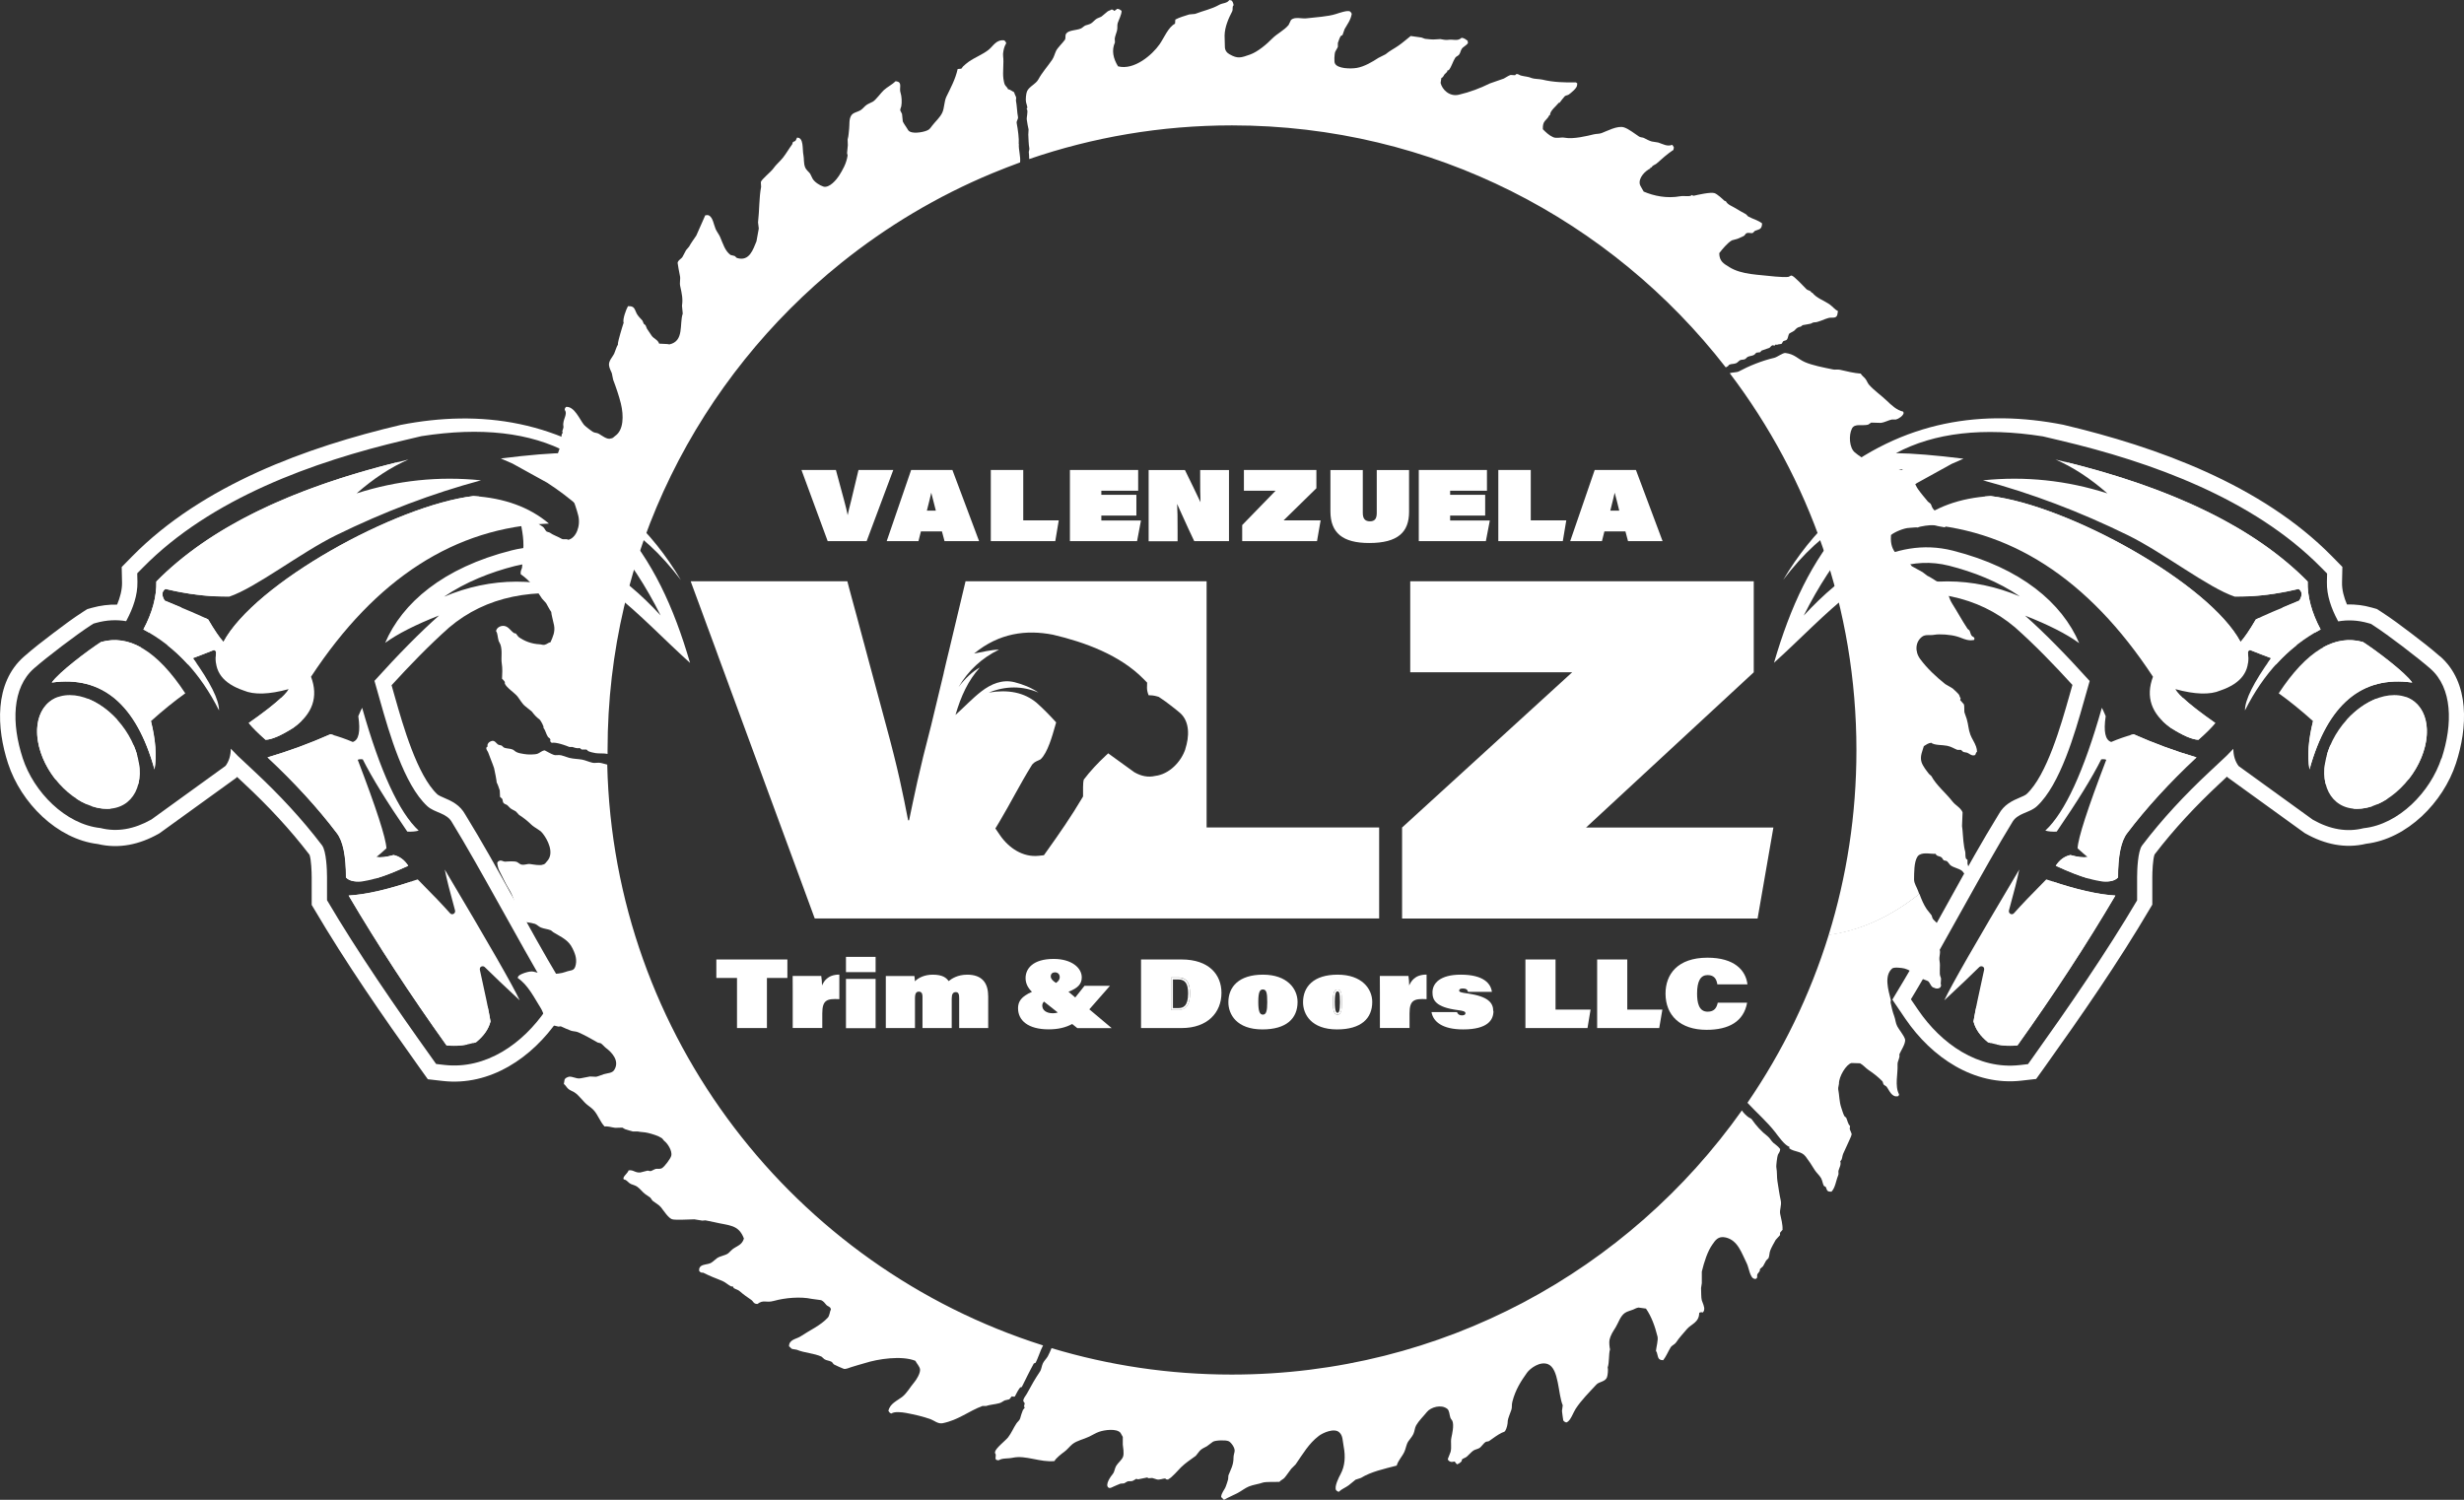 <?xml version="1.0" encoding="UTF-8"?><svg id="Layer_1" xmlns="http://www.w3.org/2000/svg" viewBox="0 0 360 219.14"><rect x="0" y="0" width="360" height="219.14" fill="#333333" stroke="none"/><path d="M288.88,109.8c-.19.15-.19.29-.3.52-.06.02-.11.04-.16.04-.42.08-.67-.25-1.01-.38-.19-.04-.38-.08-.56-.11-.11-.1-.23-.2-.34-.3h-.52c-.51-.2-.9-.48-1.5-.6-.32-.07-.8-.09-1.25-.13-.47-.05-.9-.13-1.07-.31-.43.03-.79.3-1.09.49-.18.67-.61,1.48-.34,2.33.2.61.72,1.25,1.09,1.73.06.05.12.11.18.16,0,0,0,0,0,0,.05.05.1.09.16.14.75,1.39,2.15,2.5,3.11,3.75.13.17.31.33.49.48.38.32.8.63.97,1.09-.03.66-.05,1.33-.08,1.99.12.74.13,1.98.31,3.04.04.24.08.46.15.68.08.29-.04.77.15,1.09.03.05.16.07.19.15v.56c.1.42.3.9.6,1.13,0,.15-.02.21-.08.3-.08.15-.41.32-.6.22-.45-.08-.49-.45-.75-.64-.46-.34-1.19-.44-1.65-.79-.03-.02-.06-.05-.09-.09-.14-.16-.34-.45-.44-.51-.16-.1-.35-.05-.49-.15-.09-.12-.18-.25-.26-.37-.28-.27-.75-.14-.9-.56-.7.05-1.67-.24-2.35.14-.03.02-.06.03-.09.05-.1.07-.18.17-.25.29-.46.75-.45,2.27-.46,3.28,0,.57.4,1.12.6,1.69.05.15.11.3.16.44-.41.33-.83.65-1.26.95-.1.07-.19.14-.29.21-.13.09-.26.19-.4.28-.13.09-.25.17-.38.26-.11.07-.21.14-.32.21-.1.06-.19.12-.29.18-.11.07-.22.14-.33.21-.07.05-.15.09-.23.14-.09.05-.18.11-.27.16-.03.02-.06.04-.1.06-.09.05-.17.1-.26.15-.12.07-.25.14-.37.21-.08.05-.17.09-.25.14-.08.04-.15.08-.23.12-.03.02-.06.03-.1.05-.11.06-.22.12-.34.17-.04.02-.08.04-.12.06-.08.04-.16.08-.25.12-.07.03-.13.06-.2.1-.08.04-.16.08-.24.11-.05.02-.1.05-.14.07-.1.05-.2.09-.3.14-.03.01-.05.02-.08.04-.11.05-.23.1-.34.14-.04.02-.08.04-.13.05-.1.04-.19.08-.29.12-.13.05-.26.1-.39.15-.1.04-.21.08-.31.12-.08.03-.16.06-.25.09-.25.09-.5.18-.76.26-.35.11-.7.22-1.05.31-.25.07-.49.13-.74.19-.09.02-.18.04-.27.06-.1.02-.2.05-.3.07-.12.03-.24.05-.36.07-.14.03-.29.06-.43.08-.14.03-.28.05-.42.07-.15.02-.3.05-.45.07,2.64-8.53,4.06-17.6,4.06-27,0-20.7-6.89-39.79-18.51-55.1.36-.13,1.03-.1,1.31-.25,1.53-.82,3.41-1.58,5.18-1.99.46-.11,1.28-.76,1.65-.71,1.34.16,1.79.86,2.82,1.32,1.11.49,2.71.79,4.16,1.09.28.06.65-.04.98.04.98.23,2.11.5,3.04.56.16.29.47.5.67.75.23.27.32.64.56.9.78.87,1.79,1.55,2.63,2.36.56.54,1.43,1.37,2.33,1.54.03.06.05.13.08.19-.04.42-.75.88-1.13.97h-.6c-.52.1-1.01.42-1.62.49-.46-.01-.92-.03-1.39-.04-.15.1-.3.2-.45.3-.85.22-1.96-.22-2.36.56-.5.98-.39,2.82.41,3.49.55.46,1.39,1.07,2.25,1.31.3.05.6.1.9.15.51.17,1.1.46,1.65.6,1.15.29,2.11.41,3,.94.49.29,1.05,1.83,1.43,2.36.44.63.97,1.24,1.46,1.84.13.1.25.2.38.3.14.2.16.42.3.64.3.47,1.04.99,1.43,1.35.29.27.41.64.75.86-.04.39-.23.38-.41.6-.52-.07-.97-.18-1.5-.3-.46-.1-2.26.16-2.44.34-.06-.09-.88.03-1.24.04-.8.02-2.21.64-2.67,1.05,0,.03,0,.07,0,.11-.19,2.47,1.29,3.1,2.78,4.1.09.11.18.22.26.34.54.32,1.04.55,1.58.87.22.17.45.35.68.52.52.24.83.49,1.27.75.31.18.65.21.94.41.68.47.87,2.05,1.39,2.85.79,1.24,1.47,2.52,2.29,3.75.09.07.18.15.26.22.15.25.16.56.34.79.13.17.33.13.41.38.02.05,0,.08-.04.15v.08c-.42.09-.78.06-1.1-.02-.47-.11-.89-.33-1.38-.47-.96-.29-2.57-.4-3.34-.26-.66.12-1.29-.08-1.76.26-1.03.74-1.13,2.19-.3,3.3.98,1.33,2.29,2.56,3.64,3.64.36.21.72.42,1.09.64.18.15.84.76.94.94.11.2.07.32.22.45,0,.15-.02.21-.07.3.19.21.38.42.56.64.08.25.03.88.07,1.16.11.33.23.65.34.98.26.9.23,1.49.53,2.29.2.55.61,1.1.83,1.73.09.25.14.51.14.79Z" fill="#fff" fill-rule="evenodd"/><path d="M268.54,45.48c-.07.14-.06.51-.15.64-.21.44-.77.22-1.24.34-.62.15-1.48.66-2.1.64-.15,0-.35.13-.49.19-.07.03-1.2.22-1.2.22-.34.36-.39.16-.75.38-.18.1-.33.32-.49.45-.22.13-.45.25-.68.38-.21.26-.17.65-.37.9-.13.16-.4.13-.56.26-.06.11-.13.22-.19.34-.16.09-.49.05-.67.15-.04.03-.17-.03-.19-.04-.11.05-.08.07-.15.15-.05.02-.21.01-.3-.04-.27.07-.3.26-.49.38-.39.14-.78.28-1.16.41-.06.08-.13.15-.19.23-.19.02-.37.05-.56.07-.09.06-.2.24-.3.3-.31.19-.59.15-.94.3-.13.06-.29.28-.41.34-.24.12-.49.05-.71.15-.19.09-.38.36-.6.45-.35.14-.67.07-1.01.22-.06.08-.13.15-.19.22-.09.06-.19.12-.31.17-16.69-21.51-42.8-35.36-72.14-35.36-10.37,0-20.34,1.73-29.63,4.92-.01-.34-.02-.69-.06-1.06,0-.08.11-.33.08-.52-.11-.52-.12-1.5-.15-1.99.01-.25.02-.5.04-.75-.11-.41-.18-.96-.26-1.43-.06-.31.2-1.15.04-1.5-.06-.14.03-.06-.11-.11.02-.04.14-.09.15-.11.04-.07-.15-.68-.19-.83-.09-.36,0-1.29.15-1.61.31-.7,1.28-1.04,1.65-1.73.59-1.08,1.37-1.91,2.03-2.89.26-.39.35-.84.56-1.28.23-.47.96-1.15,1.28-1.61.17-.25,0-.63.19-.9.35-.53,1.49-.47,2.14-.75.22-.09.45-.36.67-.45.21-.08.57-.14.83-.3.29-.18.54-.53.86-.71.24-.13.44-.16.67-.3l.9-.75c.2-.13.36-.12.52-.26.23,0,.31.02.38.19.2-.04.34-.19.49-.3.32.02.41.13.6.26.01.02.03.05.04.07-.01.54-.41,1.27-.56,1.73-.12.35,0,.67-.11,1.13-.08.32-.29.82-.33,1.16.01.19.02.37.03.56-.51,1.13-.27,2.32.45,3.49,2.36.62,5.01-1.69,6.08-3.23.62-.89,1.28-2.53,2.25-3,.01-.2.03-.4.04-.6.58-.31,1.32-.53,2.03-.75.29-.03.58-.05.86-.08,1.21-.47,2.41-.7,3.49-1.31.53-.31,1.18-.21,1.5-.71.1.01.2.03.3.04.2.13.29.43.34.71-.27.25-.04.58-.23.94-.48.91-1.07,2.22-1.09,3.49.01.54.02,1.08.04,1.61,0,.59.3.91.68,1.13,1.21.69,1.67.51,3,.04,1.13-.4,2.44-1.52,3.23-2.33.72-.73,1.75-1.2,2.4-1.99.11-.24.22-.48.34-.71.51-.55,1.58-.18,2.25-.26,1.44-.18,3.11-.24,4.35-.64.38-.12,1.69-.59,2.03-.37.14.08.16.22.26.34-.15.92-.64,1.52-1.05,2.25-.1.29-.2.58-.3.86-.09.05-.18.1-.27.15-.19.31-.31.76-.41,1.01v.56c-.08.22-.3.52-.38.71-.13.3-.19,1.54-.04,1.73.37.75,2.25.8,3.19.64,1.11-.19,2.28-.89,3.15-1.46.35-.17.7-.35,1.05-.53.58-.5,1.26-.82,1.91-1.28.6-.42,1.18-.93,1.76-1.39.52.07,1.05.15,1.57.22.18.06.35.13.53.19.43.04,1.09.14,1.58.08.21-.02.43-.03.64-.04.35.06.79.16,1.13.11.81-.12,1.39.25,1.99-.3.4.03.63.27.9.45,0,.19-.03.19.04.3-.24.4-.71.53-.94.9-.16.26-.2.65-.41.86-.16.16-.4.22-.52.41-.37.57-.52,1.27-.94,1.8-.07.03-.15.05-.23.08v.15c-.14.14-.27.28-.41.41-.16.23-.18.41-.45.52-.04.24-.07.48-.11.71.22.97,1.29,2.05,2.66,1.73,1.68-.39,3.17-.98,4.54-1.65.68-.24,1.35-.47,2.03-.71.34-.17.66-.43,1.01-.53.21.01.43.03.64.04.03-.01.1-.13.15-.15.29-.09.49.14.68.19.63.17,1.06.14,1.61.38.32.13,1.09.12,1.54.22,1.62.4,3.31.43,4.92.41.06.05.13.1.19.15-.01.1-.03.2-.04.3-.02.4-.92,1.12-1.2,1.32-.17.12-.46.12-.6.26-.31.34-.46.58-.75.94h-.11c-.37.48-1.32,1.2-1.28,1.8-.05.01-.1.03-.15.04v.08c-.4.72-.96.68-.9,1.95.42.43.92.91,1.5,1.16.52.23,1.14-.03,1.69.08,1.28.24,3.24-.25,4.24-.49.46-.11.75-.04,1.16-.19.72-.26,2.32-1.14,3.27-.83.71.23,1.6.96,2.21,1.35.22.13.52.11.68.19.4.2.76.41,1.16.52.31.05.63.1.94.15.72.23,1.29.63,2.06.34.07.11.15.22.22.34.02.06,0,.19-.04.26v.19s-.03-.03-.04-.04c-.85.58-1.68,1.3-2.44,1.99-.23.2-.61.24-.71.56h-.19v.15c-.72.33-1.77,1.35-1.54,2.33.05.21.43.79.56,1.05,1.49.64,3.39,1.04,5.37.68.53-.1,1.46.13,1.69-.19.02.06.19.14.3.11.41-.1,2.45-.57,3-.37.4.14,1.18.86,1.5,1.16.04.06.05-.01.11-.04.3.6.9.74,1.46,1.09.5.31.94.56,1.5.86.11.11.22.22.34.34.73.39,1.48.56,2.03,1.01-.03.93-.45.84-1.05,1.09-.1.1-.2.2-.3.3-.31.11-.63-.12-.97.07-.1.06-.2.27-.3.34-.28.18-.68.3-.97.45-.27.07-.55.15-.83.23-.64.37-1.39,1.28-1.84,1.87.01,1.22.7,1.55,1.46,2.03,1.83,1.14,4.26,1.09,6.75,1.39.32.04,1.68.11,1.91.04.16-.05.3-.21.45-.19.37.06,1.83,1.65,2.17,1.99.23.22.67.18.75.56.03-.03.05-.05.08-.08.63.85,1.77,1.17,2.63,1.8.39.29.71.71,1.16.94Z" fill="#fff" fill-rule="evenodd"/><path d="M148.84,21.02c.06-.78-.11-2.04-.3-3.04-.06-.31.26-.58.19-.9-.13-.61-.15-1.67-.3-2.4.01-.14.03-.28.04-.41-.08-.29-.22-.45-.3-.79-.32-.17-.56-.39-.9-.45-.03-.2-.33-.42-.45-.64-.1-.18-.19-.66-.22-.9-.13-.97.09-2.32-.04-3.27-.06-.45.09-1.08.23-1.46.07-.15.15-.3.22-.45-.02-.17-.19-.28-.26-.41-1.21-.16-1.63.84-2.33,1.39-.88.69-1.96,1.08-2.89,1.73-.26.18-.58.46-.82.68-.09.11-.17.22-.26.34-.17.01-.35.03-.53.04-.35,1.55-1.02,2.74-1.65,4.05-.34.71-.28,1.64-.6,2.33-.33.71-1,1.28-1.46,1.88-.15.19-.33.47-.52.6-.5.34-2.09.63-2.74.3-.25-.13-.3-.28-.45-.52-.18-.3-.43-.61-.6-.98-.04-.36-.08-.73-.11-1.09-.09-.18-.17-.35-.26-.52-.04-.14.12-.45.15-.6.11-.61.06-1.48-.11-1.99-.22-.62.24-1.41-.41-1.61-.1-.02-.2-.05-.3-.07-.51.5-1.2.83-1.73,1.31-.43.4-1.16,1.43-1.61,1.69-.31.17-.64.28-.94.49-.27.19-.52.53-.79.71-.46.32-1.14.35-1.43.83-.35.57-.22,1.31-.3,1.95-.06.45-.06.98-.22,1.54.01.28.03.55.03.83-.03.39-.07.78-.11,1.16.03.11.05.22.08.34-.18,1.21-.74,2.15-1.28,3-.29.45-1.38,1.85-2.29,1.54-.53-.18-1.24-.63-1.54-1.13-.12-.25-.25-.5-.37-.75-.24-.32-.59-.53-.75-.98-.2-.54-.13-1.24-.22-1.69-.19-.9.08-2.62-.94-2.59-.06.1-.16.41-.26.49-.11.05-.22.1-.34.15-.04.11-.07.22-.11.34-.47.63-.86,1.33-1.35,1.95-.45.57-1,.99-1.43,1.61-.32.46-1.7,1.55-1.8,1.95.01.24.03.48.04.71-.3,1.54-.24,3.38-.45,5.18.04.3.08.6.11.9-.11.62-.23,1.25-.34,1.87-.49,1.17-1.02,2.98-2.82,2.44-.16-.05-.24-.24-.37-.3-.2-.05-.4-.1-.6-.15-.83-.62-1.09-1.64-1.54-2.67-.16-.35-.49-.77-.64-1.13-.27-.64-.39-1.64-.94-1.95-.14-.1-.38-.08-.57-.04-.44.99-.88,1.98-1.31,2.96-.36.54-.73,1.02-1.05,1.61-.15.17-.3.35-.45.53-.19.34-.32.64-.52.98-.2.32-.61.42-.71.86,0,.03.25,1.58.34,1.91.11.42-.08.98.04,1.5.25,1.12.41,1.89.26,2.85.04.39.08.78.11,1.16-.51,1.5.25,4.03-1.95,4.5-.16-.08-1.13-.07-1.5-.11-.19-.59-.78-.71-1.09-1.16-.23-.34-.45-.67-.68-1.01-.08-.17-.15-.35-.22-.53-.07-.08-.21-.12-.26-.22-.06-.15-.13-.3-.19-.45-.27-.29-.64-.66-.83-1.01-.34-.66-.3-1.15-1.28-1.09-.25.4-.83,1.98-.63,2.4-.18.52-.32,1.05-.49,1.61-.08.28-.42,1.46-.34,1.58-.25.4-.36.9-.56,1.35-.2.43-.83,1.05-.75,1.69.04.38.27.85.41,1.16.06.31.12.63.19.94.4,1.05.86,2.38,1.13,3.49.44,1.81.4,3.89-.83,4.73-.22.15-.31.37-.68.38-.44.22-1.35-.48-1.69-.68-.27-.16-.56-.13-.83-.26-.22-.11-1.19-.86-1.35-1.05-.63-.76-1.39-2.73-2.63-2.63-.12.15-.18.16-.19.45.5.65-.38,1.43-.19,2.4.05.27-.24.71-.15.83.03.03.05.05.07.08-.33.32-.15.85-.23,1.35-.11.78-.49,1.53-.68,2.29-.12.51.14.65.26.94.09.22-.15.34-.19.52.31.32.45.9.68,1.28.33.55.83,1.14,1.13,1.73.11.41.22.83.34,1.24.37.88.7,1.83.94,2.78.37,1.51-.32,3.28-1.46,3.53-.28-.19-.67.03-.98-.15-.56-.34-1.22-.52-1.73-.9-.15-.05-.3-.1-.45-.15-.21-.16-.31-.52-.53-.68-.44-.32-.9-.54-1.31-.86-.38-.3-.51-.78-1.2-.79-.16.06-.32.12-.49.19-.14.13-.19.32-.34.45.25,1.41.71,3.27.34,5.14.01.21.03.43.04.64-.04.4-.08.8-.11,1.2-.11.35-.24.48-.19.94,1.47,1.03,2.12,2.06,3.11,3.56.2.22.4.45.6.67.26.43.47.9.75,1.28-.03.19.36,1.65.41,1.95.18.96-.17,1.68-.52,2.48-.35.05-.49.29-.86.37-.29.06-.5-.07-.71-.07-1.19-.05-2.29-.48-3.11-1.09-.13-.16-.25-.33-.38-.49-.08-.01-.15-.03-.23-.04-.42-.24-.7-.75-1.16-.97-.65-.32-1.46.13-1.5.67.25.33.2.84.38,1.43.09.18.17.35.26.53.31.93.06,1.92.19,2.74.12.74.08,1.55.04,2.25.12.13.35.32.41.49v.22c.2.56,1.43,1.36,1.84,1.87.37.47.67,1.06,1.13,1.43.33.26.65.52.98.79.36.48.64.8,1.13,1.16.11.08.69,1.05.56,1.2.3.38.36.87.64,1.31.12.19.33.18.38.45-.01.07-.03.15-.04.22.08.07.15.15.22.23.62-.15,2.1.4,2.59.6h.45c.25.09.68.26,1.05.15.1.08.2.15.3.23h.68c.15.04.16.17.26.22.3.15.75.24,1.09.3.45.08,1.32,0,1.75.12,0-.19,0-.38,0-.57,0-28.78,13.32-54.44,34.13-71.17,6.65-5.34,14.05-9.77,22.04-13.09h0c1.35-.56,2.72-1.09,4.1-1.6.1-.89-.24-1.83-.18-2.69Z" fill="#fff" fill-rule="evenodd"/><path d="M152.4,196.57c-.42.78-.79,2.05-1.12,2.57-.08.03-.15.05-.23.07-.65,1.18-1.19,2.31-1.76,3.45-.06.01-.12.03-.19.04-.2.11-.71,1.09-.83,1.35-.14.03-.29.04-.41-.04-.16.11-.25.33-.41.45-.21.05-.43.1-.64.15-.26.11-.48.33-.79.41-.7.19-1.36.21-1.95.41h-.53c-1.98.73-3.51,2.06-5.82,2.52-.67.13-1.25-.4-1.69-.56-1.18-.44-2.45-.71-3.64-.94-.58-.11-1.73-.24-2.14.08-.3-.05-.29-.21-.45-.38.21-1.06,1.26-1.47,1.99-2.03.72-.55,1.21-1.49,1.8-2.17.26-.3.91-1.31.83-1.88-.07-.44-.49-.85-.68-1.24-2-.8-5.46-.28-7.39.34-.66.21-1.33.36-2.03.6-.21.07-.76.32-1.05.23-.15-.05-1.28-.54-1.43-.64-.11-.08-.22-.31-.34-.38-.35-.2-.74-.18-1.05-.38-.14-.12-.27-.25-.41-.37-1.09-.51-2.46-.53-3.64-1.02-.22-.04-.45-.07-.67-.11-.2-.09-.27-.29-.45-.38-.01-1.02,1.09-1.06,1.69-1.46,1.34-.9,2.9-1.57,3.98-2.74.27-.3.28-.91.45-1.2-.07-.43-.46-.41-.68-.67-.21-.26-.42-.54-.75-.68-.46-.06-.93-.12-1.39-.19-1.62-.35-3.87-.16-5.52.3-1.2.33-1.48-.24-2.4.45-.59-.01-.57-.37-.9-.6-.59-.4-1.17-.81-1.69-1.27-.24-.22-.58-.27-.86-.45-.07-.04-.05-.18-.11-.22-.1-.01-.2-.03-.3-.04-.39-.19-.85-.62-1.27-.79-.99-.39-1.85-.73-2.78-1.2-.42.01-.41-.08-.6-.26,0-.19-.02-.34.08-.49.23-.52,1.22-.41,1.69-.71.3-.19.59-.49.86-.68.47-.31,1.18-.38,1.58-.67.22-.16.43-.44.64-.6.7-.54,1.4-.61,1.69-1.58-.78-2.11-2.25-1.88-4.35-2.4-.43-.09-.85-.18-1.28-.26-.15.01-.3.02-.45.04-.39-.06-.78-.12-1.16-.19-.47.02-2.95.12-3.19,0-.54-.07-1.36-1.35-1.69-1.76-.29-.36-.79-.61-1.16-.9-.17-.13-.26-.37-.41-.52-.25-.18-.5-.35-.75-.52-.4-.3-.72-.76-1.13-1.05-.3-.22-.57-.25-.94-.41-.29-.12-.52-.46-.79-.6-.16-.08-.21,0-.3-.15-.09-.36.61-.8.75-1.24.69-.13.95.39,1.73.3.34-.09.68-.18,1.02-.26.23-.03.3.13.56.04.18-.07.49-.26.67-.3.24-.05.56.07.9-.11.35-.2,1.24-1.36,1.35-1.8.19-.76-.6-1.87-.98-2.14-.15-.11-.25-.34-.41-.45-.5-.34-1.38-.6-1.99-.75-.55-.14-1.04-.11-1.54-.22h-.71c-.32-.1-.79-.21-1.13-.34-.12-.08-.25-.15-.38-.22-.35.01-.7.02-1.05.03-.65-.09-1.09-.27-1.54-.19-.66-.68-.97-1.71-1.61-2.4-.26-.28-.6-.52-.9-.75-.64-.49-1.23-1.44-1.95-1.87-.31-.19-.61-.26-.86-.49-.24-.21-.37-.51-.64-.71.04-.21.08-.43.11-.64.07-.16.25-.28.41-.34.54-.31,1.24.31,1.95.15.45-.09.9-.17,1.35-.26.3.01.6.03.9.04.33-.07.83-.29,1.13-.38.6-.17,1.21-.15,1.5-.6.86-1.33-.34-2.59-1.2-3.23-.25-.19-.49-.51-.75-.68-.15-.04-.3-.08-.45-.11-.92-.53-1.87-1.07-2.85-1.5-.35-.15-.78-.13-1.05-.23-.46-.16-1.06-.45-1.5-.64-.11.01-.23.03-.34.04-.33-.07-.93-.21-1.28-.37-.58-.24-.92-1.73-1.28-2.29-.94-1.48-1.87-3.43-3.38-4.43.01-.13.02-.19.08-.26.16-.3,1.67-.84,2.21-.68,1.39.41,3.53.48,4.69.04.86-.33,1.3-.05,1.5-1.09.19-.96-.22-1.81-.49-2.36-.59-1.23-1.65-1.64-2.78-2.33-.12-.1-.25-.2-.38-.3-.5-.2-.94-.2-1.46-.41-.28-.11-.59-.44-.86-.53-.73-.24-1.39-.17-2.03-.49-.41-.2-.5-.78-.6-1.31-.19-1.04-.62-2.41-1.17-3.27-.54-.87-.98-1.89-1.46-2.81-.11-.21-.3-.98-.23-1.09.06-.11.14-.18.26-.23.33-.16.61.12.86.11.35-.02,1.47-.13,1.8.08.15.09.38.29.56.34.48.13.87-.14,1.31-.07.54.08,1.53.26,1.88.07.31-.04.39-.28.56-.45,1.17-1.2.1-3.22-.64-4.13-.43-.53-1.13-.77-1.62-1.24-.56-.54-1.12-1-1.8-1.43-.15-.16-.3-.32-.45-.49-.27-.19-.57-.28-.83-.49l-.45-.45c-.18-.12-.44-.16-.56-.34-.13-.19-.06-.37-.19-.6-.1-.09-.2-.18-.3-.26l-.04-.94c-.14-.37-.26-.85-.45-1.16.03-.04-.31-1.89-.38-2.1-.24-.74-.59-1.51-.86-2.29-.07-.19-.34-.47-.26-.68.04-.17.03-.14.19-.19-.01-.05-.03-.1-.04-.15,0-.3.25-.52.45-.6.62-.31.82.33,1.16.49.15.04.3.07.45.11.15.09.25.28.45.34.44.13.75.09,1.13.23.22.08.38.28.56.37.33.18.7.22,1.13.3.56.11,1.61.1,1.99-.04.32-.11.63-.46,1.05-.49.4.2.84.48,1.28.64.41.15.66-.03,1.13.08.39.12.78.25,1.16.37.69.17,1.27.15,1.88.26.48.09.98.33,1.5.45.46.11.76-.09,1.39.07.24.06.52.13.79.21.92,39.83,27.37,73.35,63.63,84.85Z" fill="#fff" fill-rule="evenodd"/><path d="M260.48,179.63c-.14.16-.27.33-.41.49v.34c-.21.24-.42.47-.64.71-.27.5-.58,1.01-.79,1.54-.15.39-.1.78-.26,1.13-.11.11-.22.23-.34.34-.15.28-.3.55-.45.83-.15.14-.3.28-.45.41-.01.1-.03.2-.04.3-.11.15-.22.3-.34.45-.1.26.04.35-.08.57-.08.1-.2.17-.34.11-.66-.07-.84-1.7-1.13-2.25-.75-1.48-1.28-3.37-3.08-3.79-1.12-.26-1.54.46-1.91.98-.75,1.03-1.24,2.62-1.58,4.01v1.69c-.04.24-.07.48-.11.71.03.56,0,1.42.11,1.8.1.34.44.96.34,1.39-.03.21-.1.24-.19.38-.06-.01-.13-.02-.19-.04-.22,0-.22.03-.34.11-.01,1.4-1.19,1.63-1.8,2.36-.53.64-1.12,1.24-1.58,1.95-.19.29-.61.42-.79.71-.37.6-.65,1.32-1.09,1.88-.84.01-.73-.55-.94-1.16-.03-.09-.13-.12-.11-.26.04-.47.34-1.54.22-2.03-.37-1.5-.89-2.94-1.69-4.09-.36-.05-.72-.1-1.09-.15-.32.05-.55.2-.79.3-.43.18-.84.24-1.2.49-.66.45-.93,1.4-1.35,2.1-.38.62-.72,1.06-.9,1.87-.07.31.01,1.1.08,1.35-.22.73-.08,1.87-.34,2.63.09.33,0,1.19-.11,1.46-.26.66-1.15.62-1.54,1.05-1.04,1.13-2.19,2.25-3.04,3.56-.35.54-.72,1.69-1.27,1.95-.21.08-.41-.13-.53-.26-.02-.03-.19-1.35-.19-1.39.04-.28.07-.55.11-.83-.69-1.61-.54-5.34-2.14-6-1.16-.48-2.61.59-3.08,1.24-.9,1.26-1.69,2.49-2.14,4.24-.13.5-.01.81-.15,1.2-.09.25-.53,1.37-.52,1.57,0,.48-.14,1.12-.38,1.5-.14.18-.26.15-.49.26-.63.31-1.28.81-1.84,1.2-.16.11-.33.05-.53.15-.21.11-.6.65-.82.83-.27.21-.65.23-.94.41-.32.21-.68.64-.98.9-.2.18-.51.23-.71.41-.01.07-.03.15-.04.23-.13.22-.41.38-.68.49-.13-.13-.25-.24-.34-.41-.3.03-.52.13-.75-.04-.16-.07-.22-.16-.26-.34,0-.05.36-.84.41-1.05.17-.7-.03-1.4.11-2.06.11-.53.41-1.78.15-2.44-.06-.14-.24-.3-.3-.49-.15-.44-.13-1.02-.45-1.28-.9-.71-2.42-.23-2.97.45-.5.63-1.17,1.26-1.57,1.95-.22.38-.22.87-.41,1.27-.19.41-.52.74-.75,1.09-.29.44-.34,1.01-.56,1.5-.32.71-.9,1.24-1.13,2.03-1.91.5-3.74.89-5.22,1.8-.26.09-.53.18-.79.26-.33.25-.69.59-1.02.83-.48.35-1.01.53-1.43.94-.19-.04-.26-.12-.38-.22-.34-.49.42-1.96.64-2.36.63-1.17.74-2.54.45-4.05-.17-.91-.1-1.56-.64-2.06-.75-.69-2.45.1-3,.53-1.47,1.12-2.33,2.65-3.38,4.16l-.64.64c-.35.44-.62.89-.98,1.31-.2.24-.55.34-.75.6-.48.02-2.02-.04-2.44.11-.58.21-1.41.31-2.02.56-.57.24-1.1.67-1.61.94-.7.36-1.35.63-2.03,1.01-.15-.14-.27-.25-.41-.41.02-.6.5-1.04.68-1.54.13-.37.26-.72.34-1.05.01-.19.03-.38.04-.56.33-.86.76-1.51.75-2.63,0-.26.1-.61.15-.83.14-.56-.55-1.41-.86-1.54-.41-.2-1.9-.15-2.29.07-.3.23-.6.45-.9.67-.36.2-.79.37-1.05.68-.19.24-.37.47-.56.71-.75.55-1.52,1.05-2.17,1.69-.43.42-1.33,1.51-1.84,1.73v.04c-.26.01-.35,0-.45-.15-.4.02-.8.22-1.2.15-.24-.07-.48-.15-.71-.22-.17.01-.35.03-.52.04-.08-.04-.15-.07-.22-.11-.35.07-.96.19-1.28.26-.11.03-.29-.08-.3-.07-.14.06-.38.25-.52.3-.26.1-.5.02-.71.07-.16.04-.42.24-.56.3-.18.01-.35.02-.53.04-.31.1-.63.28-.97.41-.2.07-.49.31-.75.19-.64-.4.36-1.74.6-2.02.26-.31.27-.8.49-1.17.26-.45.84-.87,1.01-1.35.17-.48,0-1.4-.04-1.76v-1.13c-.11-.2-.22-.4-.34-.6-.57-.67-2.34-.42-3.11-.15-.49.17-1,.49-1.46.71-.83.4-1.76.56-2.44,1.09-.41.33-.77.82-1.2,1.13-.37.26-1.26.96-1.43,1.35-2.06.22-4.21-.89-6.08-.49-.77.17-1.51.02-2.06.37-.75.03-.37-.51-.45-.86-.03-.12-.17-.2-.08-.37.02-.48,1.54-1.67,1.88-2.1.5-.64.78-1.37,1.24-2.06.14-.21.45-.44.53-.71.09-.32.24-.85.41-1.24.09-.11.17-.23.26-.34,0-.1,0-.08-.11-.15.04-.16.07-.33.11-.49-.04-.13-.27-.24-.19-.52.11-.37.4-.66.56-.98.58-1.09,1.17-2.12,1.84-3.11.25-.36.25-.82.45-1.24.15-.33.52-.68.71-1.01.22-.39.37-.8.55-1.2,8.34,2.51,17.18,3.86,26.33,3.86,30.78,0,58-15.24,74.53-38.59.26.4.72.83,1.03,1.03.15.1.31.12.41.26.64.93,1.43,1.8,2.32,2.48.33.25.54.71.86.98.38.31.68.5.98.9-.02.43-.22.56-.34.83-.09.21-.28,1.6-.22,1.87.12.59.06,1.45.15,1.95.16.97.28,1.92.49,2.85.16.74-.21,1.36-.08,1.99.14.66.38,1.56.34,2.25Z" fill="#fff" fill-rule="evenodd"/><path d="M283.59,143.98c0,.46-.62.57-1.02.34-.47-.07-.56-.76-.9-.98-.31-.12-.62-.25-.94-.37-.11-.15-.22-.3-.34-.45-.18-.12-.41-.1-.6-.22-.47-.29-.92-.63-1.54-.79-.4-.1-1.54-.23-1.8,0-1.21,1.06-.56,3.15-.19,4.62-.01.11-.03.22-.04.34.13.64.3,1.39.53,1.99.21.56.18.98.45,1.5.25.48.99,1.36,1.13,1.88.16.61-.68,1.77-.83,2.25.13.47-.29.93-.26,1.46.07,1.34-.44,3.1.22,4.35-.03.16-.05.15-.11.26-.97.24-1.29-.83-1.72-1.39-.1-.12-.32-.18-.41-.3-.12-.15-.09-.39-.23-.52-.61-.61-1.25-1.12-1.99-1.61-.42-.28-.76-.73-1.24-.98-.41-.01-.83-.03-1.24-.04-.78.17-1.88,2.01-1.84,3.04,0,.13-.15.58-.11.79.17.83.14,1.79.45,2.7.08.23.32,1.06.49,1.28.05.06.19.11.23.19.2.44.24.9.56,1.2-.13.62.06.58.22,1.13.08.07-.23.78-.3.9-.31.69-.63,1.38-.94,2.06-.17.42-.08.8-.41,1.05.15.56-.12.89-.26,1.39-.05.19.06.44-.04.67-.35.84-.4,1.76-.98,2.4-.26,0-.42-.01-.56-.11-.17-.15-.19-.43-.26-.56-.1-.06-.2-.12-.3-.19-.16-.27-.21-.78-.41-1.13-.25-.43-.69-.79-.94-1.2-.41-.68-.83-1.32-1.31-1.95-.64-.83-1.62-.62-2.4-1.2.01-.08.03-.15.04-.22-.68-.17-1.64-1.56-2.06-2.1-1.21-1.57-2.73-2.87-4.08-4.33,5.12-7.46,9.15-15.72,11.88-24.55.15-.02.3-.04.45-.07.14-.02.28-.05.42-.07.14-.03.29-.05.43-.08.12-.02.24-.05.36-.07.1-.02.2-.04.3-.07.09-.02.18-.04.27-.06.25-.06.5-.12.74-.19.35-.1.7-.2,1.05-.31.25-.08.51-.17.76-.26.08-.03.16-.06.25-.09.11-.04.21-.08.31-.12.13-.05.26-.1.39-.15.1-.04.2-.08.29-.12.04-.02.08-.03.13-.05.11-.05.23-.1.34-.14.03-.01.05-.02.08-.04.1-.04.2-.09.3-.14.05-.02.1-.04.14-.07.08-.04.16-.07.24-.11.07-.03.13-.06.2-.1.08-.04.17-.08.25-.12.04-.02.08-.04.12-.06.11-.05.22-.11.34-.17.03-.02.06-.03.1-.05.08-.04.15-.08.23-.12.08-.04.17-.09.25-.14.12-.07.25-.13.37-.21.09-.05.17-.1.26-.15.03-.02.06-.04.1-.06.09-.05.18-.1.27-.16.08-.05.15-.09.23-.14.11-.07.22-.14.33-.21.1-.06.19-.12.29-.18.11-.07.21-.14.32-.21.13-.08.26-.17.38-.26.13-.09.27-.18.4-.28.1-.07.19-.14.29-.21.43-.31.85-.62,1.26-.95.3.8.62,1.59,1.08,2.26.22.29.45.58.68.86.11.21.1.39.22.56.16.22.45.42.6.64.26.38.32.99.68,1.28-.3.61.07,2.03-.38,2.4.33.53-.07,1.11.07,1.84.15.77-.11,1.83.15,2.33.18.35-.09.89.08,1.2Z" fill="#fff" fill-rule="evenodd"/><path d="M356.5,95.91c-1.36-1.19-2.83-2.33-4.27-3.42-1.4-1.07-2.86-2.15-4.34-3.11l-.63-.4-.71-.2c-1.2-.34-2.42-.5-3.65-.46-.44-1.03-.75-2.15-.72-3.24l.05-2.25-1.55-1.58c-10.25-10.41-25.49-15.94-39.24-19.19-11.53-2.26-23.34-.8-34.2,8.17,3.27-.58,7.43-1.64,10.81-1.68-7.41,3.58-13.25,8.97-17.52,16.18,2.97-3.9,6.04-6.71,9.21-8.45-5.07,5.65-8.14,12.31-10.55,20.56,3.58-3.21,7.5-7.35,11.17-10.18,4.22-3.26,9.09-5.35,14.41-4,3.51.89,7.21,2.32,10.36,4.49-6.92-2.9-14.08-2.97-21.51,0,8.33-1.4,15.35-.09,20.78,4.51,2.94,2.61,5.72,5.49,8.39,8.42l-.52,1.83c-1.11,3.9-3.22,11.39-6.18,14.12-.04.03-.08.06-.12.09-.2.13-.43.23-.65.32-1.4.59-2.52,1.12-3.31,2.55-4.84,7.87-9.03,16.21-13.78,24.15l-1.75,2.92,1.91,2.81c3.85,5.64,10.02,9.81,16.92,9.03l2.18-.25,1.31-1.83c5.34-7.48,10.65-15.14,15.33-23.09l.33-.55v-4.03c0-.69.07-2.62.33-3.3,2.85-3.73,6.07-7.16,9.48-10.34l1.11-1.04.1.13,11.24,8.12.11.06c2.78,1.57,5.79,2.25,8.89,1.5,5.97-.71,11.24-6.02,13.11-11.76,1.68-5.14,2.07-11.78-2.33-15.63ZM356.7,110.8c-1.61,4.91-6.22,9.67-11.37,10.21h0c-2.4.61-4.88.2-7.43-1.25l-10.84-7.84c-.51-.7-.76-1.54-.76-2.51l-1.01,1.04-2.51,2.35c-3.53,3.3-6.87,6.86-9.81,10.73-.63.83-.73,3.59-.73,4.64v3.38c-4.48,7.6-10.11,15.76-15.22,22.92l-.72,1.01-1.21.14c-6.08.69-11.47-3.11-14.84-8.06l-1.06-1.55.97-1.62c3.85-6.43,9.87-17.8,13.8-24.18.77-1.45,2.54-1.39,3.64-2.41,3.41-3.15,5.58-10.79,6.83-15.2l.88-3.1h0c-3.53-3.91-6.67-7.1-9.44-9.55,3.43,1.34,6.06,2.68,7.91,4.02-2.49-5.85-8.47-10.99-18.47-13.52-8.75-2.21-16.3,3.58-21.78,9.5,4.27-8.53,9.79-14.98,16.56-19.38l5.07-2.8c.57-.26,1.14-.51,1.72-.75-4.11-.51-7.4-.78-9.87-.81,5.6-3,12.76-3.82,21.47-2.45l2.49.59c13.28,3.13,28.25,8.5,38.17,18.58l.86.87-.03,1.25c-.04,1.95.66,3.87,1.55,5.55l.1.19c1.38-.24,2.84-.19,4.38.25l.39.11.35.22c2.16,1.39,6.48,4.7,8.34,6.32,3.23,2.83,3.3,8.06,1.65,13.12Z" fill="#fff" fill-rule="evenodd"/><path d="M327.36,93.78c.59-.65,1.33-1.74,2.23-3.28,1.12-.55,3.24-1.47,6.34-2.74.48-.76.45-1.33-.09-1.71-3.26.78-6.37,1.15-9.33,1.13-3.9-1.31-10.39-6.41-15.62-8.98-7-3.43-14.06-6.11-21.17-8.02,6.15-.63,12.22,0,18.18,1.91-2.5-2.19-5.02-3.84-7.58-4.95,16.75,3.95,29.03,9.89,36.84,17.83-.05,2.2.58,4.54,1.89,7-4.65,2.48-8.33,6.42-11.05,11.83-.01-1.54,1.26-4.08,3.81-7.64-.82-.3-1.85-.7-3.08-1.19-.26.07-.36.26-.3.58.33,2.55-1.02,4.32-4.02,5.34-1.51.65-3.7.59-6.58-.2.52.94,2.46,2.59,5.82,4.95-.6.72-1.42,1.53-2.46,2.45-.91-.03-2.27-.62-4.07-1.76-2.81-2.03-3.66-4.52-2.56-7.45-9.45-14.38-21.04-21.84-34.76-22.38,2.84-2.4,6.52-3.74,11.03-4.02,11.42,1.39,31.93,12.75,36.51,21.31Z" fill="#fff" fill-rule="evenodd"/><path d="M335.93,87.76c.48-.76.45-1.33-.09-1.71-2.43.58-4.78.94-7.04,1.07-8.7-5.91-15.78-10.12-21.23-12.61,2.61-.09,5.6.32,8.95,1.22-4.21-3.2-9.14-5.95-14.78-8.25,16.02,3.94,27.83,9.77,35.42,17.49-.05,2.2.58,4.54,1.89,7-.26.14-.51.28-.77.43-1.95-1.52-3.55-2.73-4.82-3.62.74-.31,1.56-.65,2.46-1.02Z" fill="#fff" fill-rule="evenodd"/><path d="M318.91,101.94c.99.93,2.57,2.17,4.76,3.7-.6.72-1.42,1.53-2.46,2.45-.91-.03-2.27-.62-4.07-1.76-.46-.33-.87-.68-1.22-1.03.73-1.16,1.73-2.28,3-3.35Z" fill="#fff" fill-rule="evenodd"/><path d="M290.85,72.48c11.42,1.39,31.93,12.75,36.51,21.31.59-.65,1.33-1.74,2.23-3.28.14-.07.29-.14.46-.22,1.53,1.14,3.37,2.47,5.51,3.97-1.07.84-2.07,1.78-3.01,2.82-.4-.05-.82-.1-1.26-.15.17-.25.35-.5.54-.77-.82-.3-1.85-.7-3.08-1.19-.26.07-.36.26-.3.58.05.4.06.78.03,1.14-.96,1.6-2.57,2.36-4.81,2.29-2.5-.28-3.5-2.77-5.68-6.07-5.48-8.31-16.65-16.43-28.01-20.36h0c.29-.03.58-.05.88-.07Z" fill="#fff" fill-rule="evenodd"/><path d="M315.71,92.41c.91,1.36,1.05,2.27.43,2.74-.75.48-1.6-.07-2.56-1.67-3.22-4.78-6.71-8.68-10.46-11.71,4.88,2,9.08,5.55,12.6,10.63Z" fill="#fff" fill-rule="evenodd"/><path d="M307.08,103.4c.12.21.31.62.57,1.24-.33,2.24-.07,3.5.81,3.77,1-.43,2.09-.81,3.27-1.13,3.03,1.34,6.09,2.47,9.19,3.38-3.97,3.71-7.35,7.41-10.13,11.08-.89,1.15-1.33,3.3-1.33,6.47-1.09,1.17-4.12.6-9.09-1.71.55-.85,1.26-1.38,2.13-1.57,1.08.3,1.92.4,2.51.29-.29-.22-.78-.64-1.47-1.27.08-1.53,1.48-5.84,4.19-12.93-.14-.09-.38-.11-.73-.07-1.34,2.67-3.51,6.19-6.51,10.56-.67.03-1.22-.02-1.66-.15,2.86-2.65,5.62-8.63,8.26-17.95Z" fill="#fff" fill-rule="evenodd"/><path d="M313.49,108.65c-1.93,1.88-3.11,3.09-3.52,3.62.36-1.6.79-3.22,1.28-4.86.15-.04.31-.09.46-.13,3.03,1.34,6.09,2.47,9.19,3.38-3.97,3.71-7.35,7.41-10.13,11.08-.89,1.15-1.33,3.3-1.33,6.47-.5.54-1.42.71-2.75.51-.37-4.72,2.37-11.17,8.21-19.33-.64-.36-1.11-.61-1.41-.74Z" fill="#fff" fill-rule="evenodd"/><path d="M302.48,124.93c1.08.3,1.92.4,2.51.29.29.54.32,1.58.09,3.13-1.31-.38-2.89-1-4.73-1.85.55-.85,1.26-1.38,2.13-1.57Z" fill="#fff" fill-rule="evenodd"/><path d="M289.69,141.24c-.17-.1-.37-.07-.51.06-1.15,1.14-2.85,2.76-5.11,4.86.94-2.05,4.59-8.42,10.95-19.11-.27,1.35-.77,3.33-1.5,5.96-.06.2.03.41.2.51.18.1.39.07.53-.09,1.03-1.16,2.6-2.81,4.72-4.94l.48.15c3.87,1.32,7.08,2.05,9.61,2.2-4.2,7.13-8.97,14.43-14.3,21.89-1.41.16-2.87,0-4.31-.46-1.13-.91-1.84-1.93-2.12-3.04.25-1.48.77-3.98,1.56-7.53.04-.19-.04-.39-.21-.49Z" fill="#fff" fill-rule="evenodd"/><path d="M304.82,131.06c-.8-.2-1.31-.32-1.52-.37-2.12,2.65-3.72,4.66-4.8,6.02-.13.17-.35.21-.54.11-.18-.1-.27-.32-.21-.52,1.1-3.63,1.84-6.12,2.21-7.47,3.64,1.21,6.68,1.89,9.1,2.03-4.2,7.13-8.97,14.43-14.3,21.89-1.01.11-2.03.07-3.06-.13.13-.17.26-.37.42-.59,1.94-2.62,6.17-9.6,12.69-20.96Z" fill="#fff" fill-rule="evenodd"/><path d="M294.56,141.31c.16-.13.38-.14.54,0,.16.13.21.35.12.54-1.39,2.95-2.85,6.47-4.39,10.56-.12-.04-.25-.07-.37-.11-1.13-.91-1.84-1.93-2.12-3.04.09-.56.23-1.28.4-2.14,1.77-2.08,3.71-4.02,5.82-5.8Z" fill="#fff" fill-rule="evenodd"/><path d="M349.8,101.56c3.86,0,5.77,3.72,4.27,8.31-1.5,4.59-5.85,8.31-9.7,8.31s-5.77-3.72-4.27-8.31c1.5-4.59,5.85-8.31,9.7-8.31Z" fill="#fff" fill-rule="evenodd"/><path d="M347.22,102.07l6.85,5.84c.18-3.01-.72-5.05-2.71-6.12,2.78.88,3.99,4.16,2.71,8.08-.48,1.47-1.25,2.85-2.21,4.05l-9.02-8.72c1.28-1.42,2.81-2.52,4.39-3.13Z" fill="#fff" fill-rule="evenodd"/><path d="M340.1,109.87c.11-.34.24-.68.38-1l8.34,7.84c-.46.3-.94.56-1.42.77l-7.45-7.1c.05-.17.1-.34.15-.51Z" fill="#fff" fill-rule="evenodd"/><path d="M346.67,117.77c-.77.27-1.55.41-2.3.41-.16,0-.32,0-.48-.02l-4.12-3.66c-.22-.92-.24-1.96-.05-3.09l6.96,6.36Z" fill="#fff" fill-rule="evenodd"/><path d="M345.24,93.8c1.91,1.23,6.16,4.43,7.2,5.93-7.36-1.04-12.37,3.19-15.01,12.69-.34-1.97-.16-4.32.52-7.05-1.76-1.58-3.44-2.94-5.02-4.07,4.05-6.16,8.15-8.66,12.31-7.49Z" fill="#fff" fill-rule="evenodd"/><path d="M344.68,98.85c-2.77-2.37-4.54-3.79-5.3-4.25,1.94-1.08,3.89-1.35,5.85-.8,1.91,1.23,6.16,4.43,7.2,5.93-7.36-1.04-12.37,3.19-15.01,12.69-.34-1.97-.16-4.32.52-7.05,1.69-3.2,3.93-5.37,6.74-6.51Z" fill="#fff" fill-rule="evenodd"/><path d="M89.65,86.68c3.67,2.83,7.59,6.97,11.17,10.18-2.41-8.25-5.48-14.91-10.55-20.56,3.17,1.74,6.24,4.55,9.21,8.45-4.26-7.21-10.1-12.61-17.52-16.18,3.38.04,7.54,1.1,10.81,1.68-10.86-8.96-22.68-10.42-34.2-8.17-13.75,3.24-28.99,8.78-39.24,19.19l-1.55,1.58.05,2.25c.02,1.09-.29,2.21-.72,3.24-1.23-.03-2.45.13-3.65.46l-.71.2-.63.4c-1.48.95-2.93,2.04-4.34,3.11-1.44,1.09-2.91,2.22-4.27,3.42-4.4,3.85-4.01,10.49-2.33,15.63,1.88,5.74,7.15,11.05,13.11,11.76,3.1.74,6.11.07,8.89-1.5l.11-.06,11.24-8.12.1-.13,1.11,1.04c3.41,3.18,6.63,6.61,9.48,10.34.26.68.32,2.61.32,3.3v4.03s.33.55.33.55c4.68,7.95,9.99,15.61,15.33,23.09l1.31,1.83,2.18.25c6.9.79,13.07-3.38,16.92-9.03l1.91-2.81-1.75-2.92c-4.75-7.94-8.94-16.28-13.78-24.15-.79-1.42-1.91-1.96-3.31-2.55-.21-.09-.45-.19-.65-.32-.04-.03-.08-.06-.12-.09-2.95-2.73-5.07-10.22-6.18-14.12l-.52-1.83c2.67-2.92,5.45-5.8,8.39-8.42,5.43-4.61,12.45-5.91,20.78-4.51-7.42-2.97-14.59-2.91-21.51,0,3.15-2.16,6.85-3.6,10.36-4.49,5.32-1.35,10.18.74,14.41,4ZM56.24,93.95c1.85-1.34,4.48-2.68,7.91-4.02-2.77,2.46-5.91,5.64-9.44,9.55h0s.88,3.1.88,3.1c1.25,4.4,3.42,12.05,6.83,15.2,1.11,1.02,2.87.97,3.64,2.41,3.93,6.38,9.95,17.75,13.8,24.18l.97,1.62-1.06,1.55c-3.37,4.95-8.76,8.75-14.84,8.06l-1.21-.14-.72-1.01c-5.11-7.15-10.75-15.32-15.22-22.92v-3.38c0-1.05-.1-3.8-.73-4.64-2.94-3.87-6.28-7.43-9.81-10.73l-2.51-2.35-1.01-1.04c0,.97-.25,1.81-.76,2.51l-10.84,7.84c-2.55,1.44-5.03,1.86-7.43,1.25h0c-5.15-.54-9.77-5.3-11.37-10.21-1.65-5.05-1.58-10.29,1.65-13.12,1.86-1.63,6.18-4.93,8.34-6.32l.35-.22.39-.11c1.54-.43,3-.48,4.38-.25l.1-.19c.89-1.68,1.59-3.61,1.55-5.55l-.03-1.25.86-.87c9.92-10.08,24.89-15.45,38.17-18.58l2.49-.59c8.71-1.36,15.87-.55,21.47,2.45-2.47.02-5.76.29-9.87.81.58.24,1.15.49,1.72.75l5.07,2.8c6.77,4.39,12.29,10.85,16.56,19.38-5.48-5.92-13.04-11.72-21.78-9.5-9.99,2.53-15.98,7.67-18.47,13.52Z" fill="#fff" fill-rule="evenodd"/><path d="M32.64,93.78c-.59-.65-1.33-1.74-2.23-3.28-1.12-.55-3.24-1.47-6.34-2.74-.48-.76-.45-1.33.09-1.71,3.26.78,6.37,1.15,9.33,1.13,3.9-1.31,10.39-6.41,15.62-8.98,7-3.43,14.06-6.11,21.17-8.02-6.15-.63-12.22,0-18.18,1.91,2.5-2.19,5.02-3.84,7.58-4.95-16.75,3.95-29.03,9.89-36.84,17.83.05,2.2-.58,4.54-1.89,7,4.65,2.48,8.33,6.42,11.05,11.83.01-1.54-1.26-4.08-3.81-7.64.82-.3,1.85-.7,3.08-1.19.26.07.36.26.3.58-.33,2.55,1.02,4.32,4.02,5.34,1.51.65,3.7.59,6.58-.2-.52.94-2.46,2.59-5.82,4.95.6.72,1.42,1.53,2.46,2.45.91-.03,2.27-.62,4.07-1.76,2.81-2.03,3.66-4.52,2.56-7.45,9.45-14.38,21.04-21.84,34.76-22.38-2.84-2.4-6.52-3.74-11.03-4.02-11.42,1.39-31.93,12.75-36.51,21.31Z" fill="#fff" fill-rule="evenodd"/><path d="M24.07,87.76c-.48-.76-.45-1.33.09-1.71,2.43.58,4.78.94,7.04,1.07,8.7-5.91,15.78-10.12,21.23-12.61-2.61-.09-5.6.32-8.95,1.22,4.21-3.2,9.14-5.95,14.78-8.25-16.02,3.94-27.83,9.77-35.42,17.49.05,2.2-.58,4.54-1.89,7,.26.14.51.28.77.43,1.95-1.52,3.55-2.73,4.82-3.62-.74-.31-1.56-.65-2.46-1.02Z" fill="#fff" fill-rule="evenodd"/><path d="M41.09,101.94c-.99.93-2.57,2.17-4.76,3.7.6.72,1.42,1.53,2.46,2.45.91-.03,2.27-.62,4.07-1.76.46-.33.87-.68,1.22-1.03-.73-1.16-1.73-2.28-3-3.35Z" fill="#fff" fill-rule="evenodd"/><path d="M69.15,72.48c-11.42,1.39-31.93,12.75-36.51,21.31-.59-.65-1.33-1.74-2.23-3.28-.14-.07-.29-.14-.46-.22-1.53,1.14-3.37,2.47-5.51,3.97,1.07.84,2.07,1.78,3.01,2.82.4-.05.82-.1,1.26-.15-.17-.25-.35-.5-.54-.77.82-.3,1.85-.7,3.08-1.19.26.07.36.26.3.58-.05.4-.06.78-.03,1.14.96,1.6,2.57,2.36,4.81,2.29,2.5-.28,3.5-2.77,5.68-6.07,5.48-8.31,16.65-16.43,28.01-20.36h0c-.29-.03-.58-.05-.88-.07Z" fill="#fff" fill-rule="evenodd"/><path d="M44.29,92.41c-.91,1.36-1.05,2.27-.43,2.74.75.48,1.6-.07,2.56-1.67,3.22-4.78,6.71-8.68,10.46-11.71-4.88,2-9.08,5.55-12.6,10.63Z" fill="#fff" fill-rule="evenodd"/><path d="M52.92,103.4c-.12.21-.31.62-.57,1.24.33,2.24.07,3.5-.81,3.77-1-.43-2.09-.81-3.27-1.13-3.03,1.34-6.09,2.47-9.19,3.38,3.97,3.71,7.35,7.41,10.13,11.08.89,1.15,1.33,3.3,1.33,6.47,1.09,1.17,4.12.6,9.09-1.71-.55-.85-1.26-1.38-2.13-1.57-1.08.3-1.92.4-2.51.29.29-.22.78-.64,1.47-1.27-.08-1.53-1.48-5.84-4.19-12.93.14-.09.38-.11.73-.07,1.34,2.67,3.51,6.19,6.51,10.56.67.03,1.22-.02,1.66-.15-2.86-2.65-5.62-8.63-8.26-17.95Z" fill="#fff" fill-rule="evenodd"/><path d="M46.51,108.65c1.93,1.88,3.11,3.09,3.52,3.62-.36-1.6-.79-3.22-1.28-4.86-.15-.04-.31-.09-.46-.13-3.03,1.34-6.09,2.47-9.19,3.38,3.97,3.71,7.35,7.41,10.13,11.08.89,1.15,1.33,3.3,1.33,6.47.5.54,1.42.71,2.75.51.37-4.72-2.37-11.17-8.21-19.33.64-.36,1.11-.61,1.41-.74Z" fill="#fff" fill-rule="evenodd"/><path d="M57.52,124.93c-1.08.3-1.92.4-2.51.29-.29.54-.32,1.58-.09,3.13,1.31-.38,2.89-1,4.73-1.85-.55-.85-1.26-1.38-2.13-1.57Z" fill="#fff" fill-rule="evenodd"/><path d="M70.31,141.24c.17-.1.37-.07.51.06,1.15,1.14,2.85,2.76,5.11,4.86-.94-2.05-4.59-8.42-10.95-19.11.27,1.35.77,3.33,1.5,5.96.06.2-.03.41-.2.51-.18.1-.39.07-.53-.09-1.03-1.16-2.6-2.81-4.72-4.94l-.48.15c-3.87,1.32-7.08,2.05-9.61,2.2,4.2,7.13,8.97,14.43,14.3,21.89,1.41.16,2.87,0,4.31-.46,1.13-.91,1.84-1.93,2.12-3.04-.25-1.48-.77-3.98-1.56-7.53-.04-.19.04-.39.21-.49Z" fill="#fff" fill-rule="evenodd"/><path d="M55.18,131.06c.8-.2,1.31-.32,1.52-.37,2.12,2.65,3.72,4.66,4.8,6.02.13.17.35.21.54.11.18-.1.27-.32.21-.52-1.1-3.63-1.84-6.12-2.21-7.47-3.64,1.21-6.68,1.89-9.1,2.03,4.2,7.13,8.97,14.43,14.3,21.89,1.01.11,2.03.07,3.06-.13-.13-.17-.26-.37-.42-.59-1.94-2.62-6.17-9.6-12.69-20.96Z" fill="#fff" fill-rule="evenodd"/><path d="M65.44,141.31c-.16-.13-.38-.14-.54,0-.16.13-.21.35-.12.54,1.39,2.95,2.85,6.47,4.39,10.56.12-.04.25-.07.37-.11,1.13-.91,1.84-1.93,2.12-3.04-.09-.56-.23-1.28-.4-2.14-1.77-2.08-3.71-4.02-5.82-5.8Z" fill="#fff" fill-rule="evenodd"/><path d="M10.2,101.56c-3.86,0-5.77,3.72-4.27,8.31,1.5,4.59,5.85,8.31,9.7,8.31s5.77-3.72,4.27-8.31c-1.5-4.59-5.85-8.31-9.7-8.31Z" fill="#fff" fill-rule="evenodd"/><path d="M12.78,102.07l-6.85,5.84c-.18-3.01.72-5.05,2.71-6.12-2.78.88-3.99,4.16-2.71,8.08.48,1.47,1.25,2.85,2.21,4.05l9.02-8.72c-1.28-1.42-2.81-2.52-4.39-3.13Z" fill="#fff" fill-rule="evenodd"/><path d="M19.9,109.87c-.11-.34-.24-.68-.38-1l-8.34,7.84c.46.3.94.56,1.42.77l7.45-7.1c-.05-.17-.1-.34-.15-.51Z" fill="#fff" fill-rule="evenodd"/><path d="M13.33,117.77c.77.27,1.55.41,2.3.41.16,0,.32,0,.48-.02l4.12-3.66c.22-.92.24-1.96.05-3.09l-6.96,6.36Z" fill="#fff" fill-rule="evenodd"/><path d="M14.76,93.8c-1.91,1.23-6.16,4.43-7.2,5.93,7.36-1.04,12.37,3.19,15.01,12.69.34-1.97.16-4.32-.52-7.05,1.76-1.58,3.44-2.94,5.02-4.07-4.05-6.16-8.15-8.66-12.31-7.49Z" fill="#fff" fill-rule="evenodd"/><path d="M15.32,98.85c2.77-2.37,4.54-3.79,5.3-4.25-1.94-1.08-3.89-1.35-5.85-.8-1.91,1.23-6.16,4.43-7.2,5.93,7.36-1.04,12.37,3.19,15.01,12.69.34-1.97.16-4.32-.52-7.05-1.69-3.2-3.93-5.37-6.74-6.51Z" fill="#fff" fill-rule="evenodd"/><polygon points="231.73 120.91 256.23 98.23 256.23 84.93 206.04 84.93 206.04 98.23 229.7 98.23 204.85 120.91 204.85 134.21 256.79 134.21 259.1 120.91 231.73 120.91" fill="#fff"/><path d="M176.29,120.91v-35.98h-35.22l-.56,2.35-.17.72-.64,2.68-1.02,4.28-.39,1.6-.4,1.71v.04s-1.85,7.69-1.85,7.69c-1.82,6.93-2.45,10.22-3.22,13.86h-.14c-.77-3.92-1.4-7.21-3.29-14.14l-2.57-9.54-.59-2.21-.06-.21-.37-1.38-.57-2.13-.85-3.13-.33-1.23-.21-.81-.04-.15h-22.89l.08.22.73,1.98.7,1.89,1.01,2.76.04.1.98,2.65.62,1.71.82,2.22.89,2.43.58,1.57,3.23,8.78,1.06,2.89.66,1.8.47,1.27,1.1,2.99,3.36,9.12,1.69,4.6.11.29h39.28s43.18,0,43.18,0v-13.3h-25.2ZM173.2,109.41c-.63,1.93-2.41,3.73-4.42,3.96-1.05.25-2.06.02-3-.51l-.04-.02-3.79-2.74-.03-.04-.37.35c-1.15,1.07-2.24,2.23-3.2,3.49-.09.23-.11.88-.11,1.11v1.36s-.11.19-.11.19c-1.58,2.68-3.37,5.26-5.17,7.78l-.44.62-.74.08c-2.33.26-4.41-1.14-5.7-3.04l-.65-.95.59-.98c1.6-2.68,3.01-5.49,4.65-8.14.26-.48.64-.66,1.12-.86.07-.03.15-.06.22-.11.01,0,.03-.02.04-.03,1-.92,1.71-3.45,2.08-4.76l.18-.62c-.9-.99-1.84-1.96-2.83-2.84-1.83-1.55-4.2-1.99-7.01-1.52,2.5-1,4.92-.98,7.25,0-1.06-.73-2.31-1.21-3.49-1.51-1.79-.45-3.43.25-4.86,1.35-1.24.95-2.56,2.35-3.77,3.43.81-2.78,1.85-5.03,3.56-6.93-1.07.59-2.1,1.54-3.11,2.85,1.44-2.43,3.41-4.25,5.91-5.46-1.14.01-2.54.37-3.64.57,3.66-3.02,7.65-3.51,11.53-2.75,4.64,1.09,9.78,2.96,13.23,6.47l.52.53-.02.76c0,.37.1.74.24,1.09.41-.01.83.04,1.23.16l.24.07.21.14c.5.32.99.69,1.46,1.05.48.37.98.75,1.44,1.15,1.48,1.3,1.35,3.54.78,5.27Z" fill="#fff"/><path d="M130.51,68.67l-3.89,10.4h-5.69l-3.83-10.4h5.03l1.18,4.37c.28,1.02.42,1.65.54,2.23.11-.54.26-1.18.52-2.17l1.06-4.43h5.09Z" fill="#fff"/><path d="M139.15,68.67h-6.03l-3.57,10.4h4.64l.36-1.43h3.07l.38,1.43h5.05l-3.9-10.4ZM135.42,74.61c.03-.14.07-.29.11-.44.18-.71.38-1.5.53-2.18.19.72.42,1.59.67,2.62h-1.31Z" fill="#fff"/><polygon points="154.69 76.03 154.18 79.07 144.76 79.07 144.76 68.67 149.5 68.67 149.5 76.03 154.69 76.03" fill="#fff"/><polygon points="166.7 76.05 166.13 79.07 156.32 79.07 156.32 68.67 166.29 68.67 166.29 71.7 160.91 71.7 160.91 72.3 166.03 72.3 166.03 75.33 160.91 75.33 160.91 76.05 166.7 76.05" fill="#fff"/><path d="M179.56,68.67v10.4h-5.07l-.05-.09c-.44-.89-1.15-2.47-1.78-3.85-.25-.54-.48-1.06-.68-1.5.06.9.07,2.03.07,3.84v1.61h-4.23v-10.4h5.3l.05.09c.74,1.51,1.57,3.21,2.23,4.61-.05-.97-.05-2.37-.05-3.56v-1.14h4.22Z" fill="#fff"/><polygon points="192.95 76.03 192.42 79.07 181.49 79.07 181.49 76.72 186.37 71.7 181.74 71.7 181.74 68.67 192.33 68.67 192.33 71.34 187.54 76.03 192.95 76.03" fill="#fff"/><path d="M205.87,68.67v6.12c0,1.51-.43,2.62-1.31,3.36-.95.8-2.43,1.19-4.52,1.19-3.86,0-5.66-1.47-5.66-4.63v-6.03h4.73v6.26c0,.84.33,1.23,1.04,1.23s1-.38,1-1.23v-6.26h4.73Z" fill="#fff"/><polygon points="217.67 76.05 217.09 79.07 207.29 79.07 207.29 68.67 217.25 68.67 217.25 71.7 211.87 71.7 211.87 72.3 216.99 72.3 216.99 75.33 211.87 75.33 211.87 76.05 217.67 76.05" fill="#fff"/><polygon points="228.84 76.03 228.33 79.07 218.91 79.07 218.91 68.67 223.65 68.67 223.65 76.03 228.84 76.03" fill="#fff"/><path d="M239.05,68.77l-.04-.1h-6.02l-3.58,10.4h4.64l.36-1.43h3.07l.38,1.43h5.05l-3.86-10.31ZM235.27,74.61c.03-.14.07-.29.11-.44.18-.71.38-1.5.53-2.18.2.72.42,1.59.67,2.62h-1.31Z" fill="#fff"/><polygon points="115.04 140.19 115.04 142.89 112.05 142.89 112.05 150.21 107.68 150.21 107.68 142.89 104.66 142.89 104.66 140.19 115.04 140.19" fill="#fff"/><path d="M122.63,142.41v3.58c-1.82-.1-2.49.13-2.49,2.08v2.13h-4.32v-5.2c0-.8,0-1.89-.01-2.4h4.18c.06.34.11,1.01.11,1.39.24-.53.76-1.59,2.54-1.59Z" fill="#fff"/><rect x="123.6" y="143.03" width="4.33" height="7.2" fill="#fff"/><rect x="123.6" y="139.81" width="4.33" height="2.23" fill="#fff"/><path d="M144.38,145.5v4.71h-4.24v-4.32c0-.52-.05-.93-.49-.93-.41,0-.6.29-.6.94v4.31h-4.27v-4.48c0-.24.03-.84-.52-.84-.38,0-.58.22-.58,1v4.32h-4.26v-5.31c0-.77.01-1.69,0-2.29h4.18c.03.15.06.55.07.77.48-.5,1.4-.97,2.6-.97,1.44,0,1.99.45,2.33.94.44-.36,1.32-.94,2.72-.94,2.01,0,3.05,1.06,3.05,3.09Z" fill="#fff"/><path d="M159.16,147.47l3.01-3.43h-3.72l-1.35,1.7-.99-.83c1.34-.53,1.94-1.11,1.94-2.1,0-1.43-1.53-2.7-4.1-2.7-3.07,0-4.11,1.45-4.11,2.8,0,.78.34,1.43.93,2.01-1.54.68-2.03,1.4-2.03,2.39,0,1.81,1.49,3.09,4.47,3.09,1.41,0,2.49-.27,3.44-.78l.75.6h5.02l-3.27-2.75ZM153.83,148.05c-.97,0-1.55-.46-1.55-1.12,0-.2.07-.4.25-.59l2.02,1.6c-.23.07-.46.11-.71.11ZM154.28,143.61c-.52-.33-.76-.62-.76-.96,0-.37.27-.58.6-.58.4,0,.71.24.71.71,0,.23-.09.53-.54.84Z" fill="#fff"/><path d="M172.17,142.84h-1.07v4.73h1.08c1.25,0,1.68-.95,1.68-2.4,0-1.14-.24-2.32-1.69-2.32ZM172.18,147.29h-.81v-4.18h.8c.99,0,1.42.61,1.42,2.05,0,1.89-.76,2.13-1.41,2.13Z" fill="#fff"/><path d="M172.63,140.19h-5.92v10.02h5.94c3.76,0,5.81-2.25,5.81-5.14,0-2.66-1.82-4.88-5.83-4.88ZM172.18,147.56h-1.08v-4.73h1.07c1.45,0,1.69,1.18,1.69,2.32,0,1.45-.43,2.4-1.68,2.4Z" fill="#fff"/><path d="M184.53,142.41c-3.5,0-5.06,1.75-5.06,4.03,0,1.77,1.21,3.97,4.97,3.97,3.5,0,5.14-1.59,5.14-4.01,0-1.95-1.54-3.99-5.05-3.99ZM184.51,148.25c-.48,0-.67-.54-.67-1.87,0-1.41.23-1.81.66-1.81.54,0,.65.5.65,1.88,0,1.28-.16,1.8-.64,1.8Z" fill="#fff"/><path d="M195.4,144.57c-.42,0-.65.4-.65,1.81,0,1.32.18,1.87.67,1.87s.64-.52.64-1.8c0-1.38-.11-1.88-.65-1.88ZM195.42,147.98c-.17,0-.4-.16-.4-1.59,0-1.54.28-1.54.38-1.54.23,0,.38.11.38,1.61,0,1.34-.18,1.52-.37,1.52Z" fill="#fff"/><path d="M195.43,142.41c-3.5,0-5.05,1.75-5.05,4.03,0,1.77,1.21,3.97,4.97,3.97,3.5,0,5.14-1.59,5.14-4.01,0-1.95-1.54-3.99-5.05-3.99ZM195.42,148.25c-.49,0-.67-.54-.67-1.87,0-1.41.23-1.81.65-1.81.54,0,.65.5.65,1.88,0,1.28-.15,1.8-.64,1.8Z" fill="#fff"/><path d="M208.43,142.41v3.58c-1.82-.1-2.49.13-2.49,2.08v2.13h-4.33v-5.2c0-.8,0-1.89-.01-2.4h4.18c.06.34.11,1.01.11,1.39.24-.53.76-1.59,2.53-1.59Z" fill="#fff"/><path d="M218.2,147.72c0,1.29-.81,2.69-4.44,2.69-3.01,0-4.37-1.12-4.61-2.53h3.73c.1.34.4.48.69.48.33,0,.54-.1.54-.31,0-.26-.32-.36-1.1-.46-3.29-.42-3.72-1.49-3.72-2.59,0-1.34,1.12-2.59,4.14-2.59,3.39,0,4.4,1.35,4.54,2.51h-3.49c-.05-.29-.27-.49-.73-.49s-.56.13-.56.32c0,.21.37.29,1.18.4,3.06.43,3.8,1.37,3.8,2.58Z" fill="#fff"/><polygon points="232.39 147.51 231.94 150.21 222.87 150.21 222.87 140.19 227.27 140.19 227.27 147.51 232.39 147.51" fill="#fff"/><polygon points="242.88 147.51 242.42 150.21 233.35 150.21 233.35 140.19 237.75 140.19 237.75 147.51 242.88 147.51" fill="#fff"/><path d="M250.96,146.51h4.3c-.49,2.75-2.68,3.96-5.92,3.96-3.86,0-6-2.12-6-5.3,0-2.8,1.75-5.24,6.13-5.24,3.93,0,5.6,1.84,5.84,3.9h-4.4c-.11-.71-.4-1.36-1.42-1.36s-1.54.87-1.54,2.69c0,1.31.24,2.66,1.54,2.66,1.01,0,1.32-.6,1.48-1.31Z" fill="#fff"/></svg>